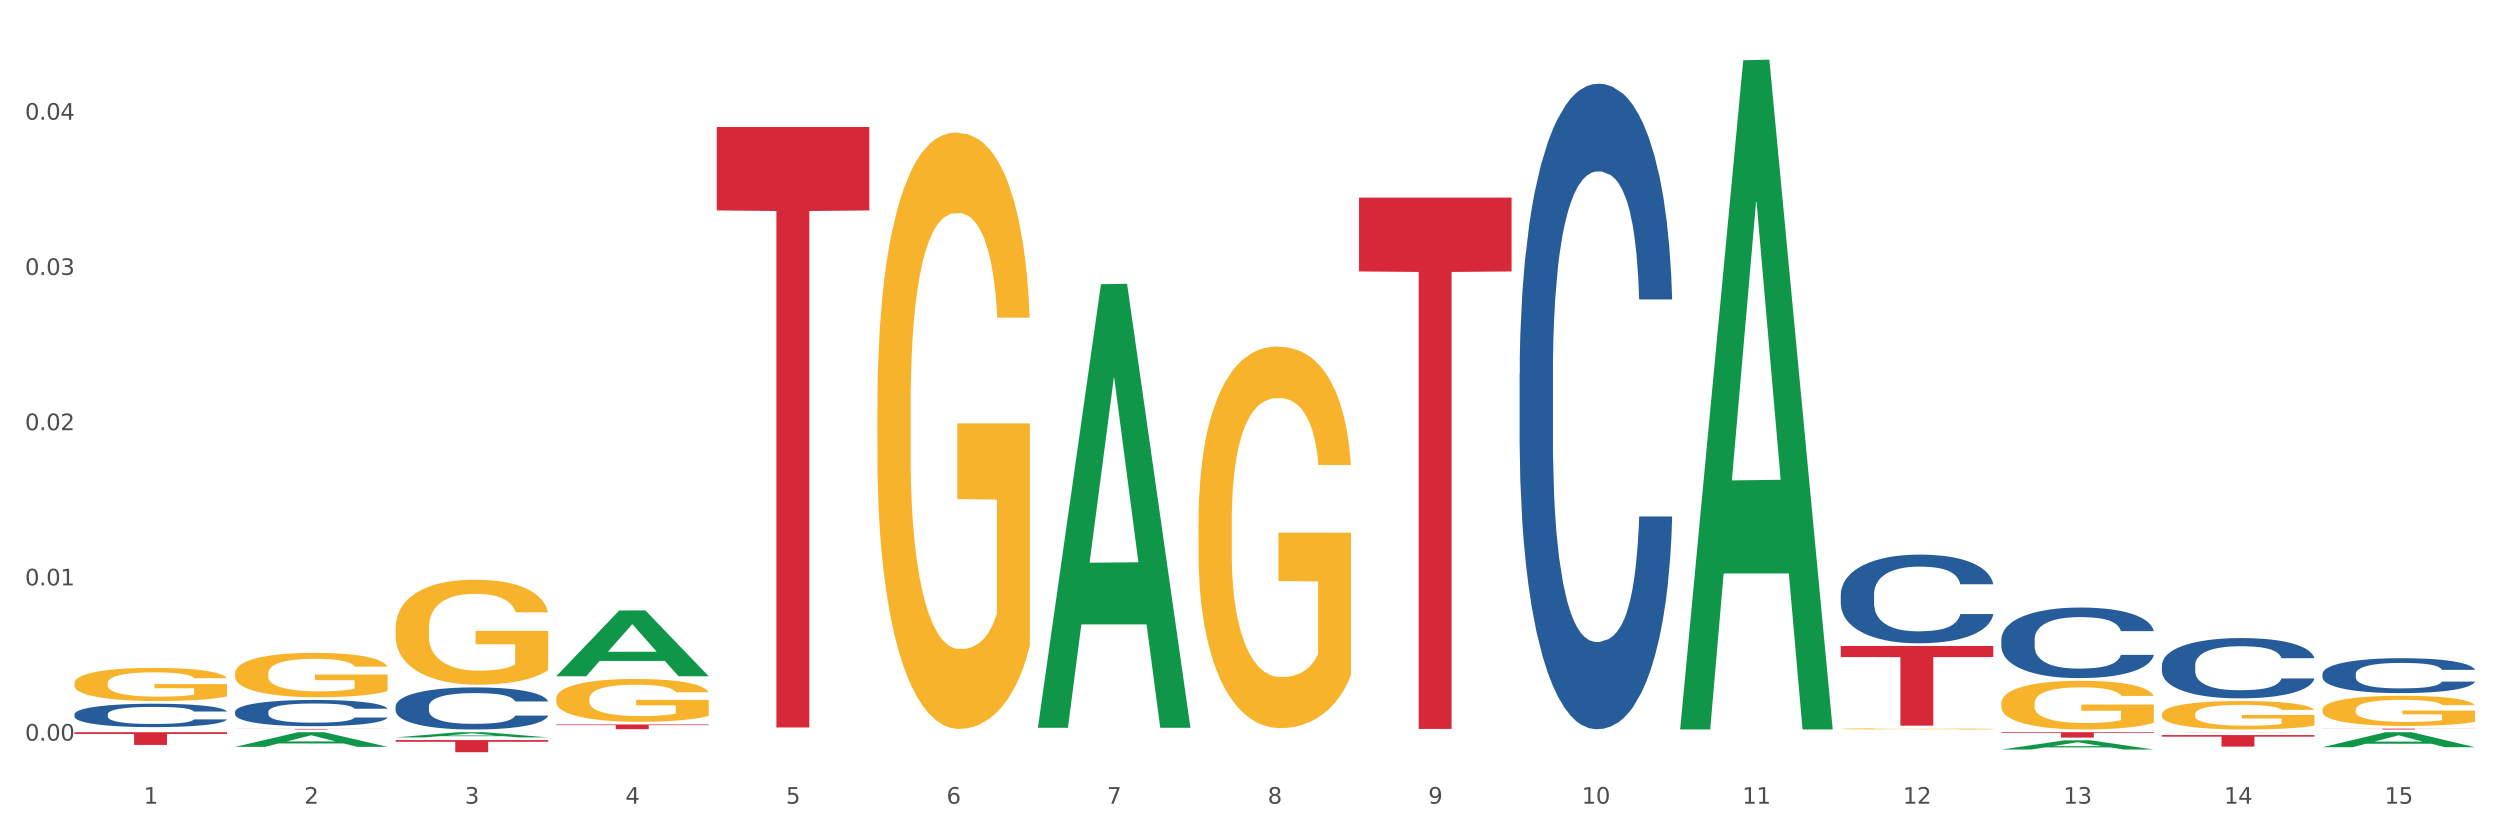 <?xml version="1.0" encoding="utf-8" standalone="no"?>
<!DOCTYPE svg PUBLIC "-//W3C//DTD SVG 1.1//EN"
  "http://www.w3.org/Graphics/SVG/1.1/DTD/svg11.dtd">
<svg xmlns:xlink="http://www.w3.org/1999/xlink" width="1080pt" height="360pt" viewBox="0 0 1080 360" xmlns="http://www.w3.org/2000/svg" version="1.1">
 <rect x="0" y="0" width="1080" height="360" fill="#333333" stroke="none"/>
 <defs>
  <style type="text/css">*{stroke-linejoin: round; stroke-linecap: butt}</style>
 </defs>
 <g id="figure_1">
  <g id="patch_1">
   <path d="M 0 360 
L 1080 360 
L 1080 0 
L 0 0 
z
" style="fill: #ffffff; stroke: #ffffff; stroke-linejoin: miter"/>
  </g>
  <g id="axes_1">
   <g id="matplotlib.axis_1">
    <g id="xtick_1">
     <g id="text_1">
      <!-- 1 -->
      <g style="fill: #4d4d4d" transform="translate(62.07 347.204) scale(0.096 -0.096)">
       <defs>
        <path id="DejaVuSans-31" d="M 794 531 
L 1825 531 
L 1825 4091 
L 703 3866 
L 703 4441 
L 1819 4666 
L 2450 4666 
L 2450 531 
L 3481 531 
L 3481 0 
L 794 0 
L 794 531 
z
" transform="scale(0.016)"/>
       </defs>
       <use xlink:href="#DejaVuSans-31"/>
      </g>
     </g>
    </g>
    <g id="xtick_2">
     <g id="text_2">
      <!-- 2 -->
      <g style="fill: #4d4d4d" transform="translate(131.436 347.204) scale(0.096 -0.096)">
       <defs>
        <path id="DejaVuSans-32" d="M 1228 531 
L 3431 531 
L 3431 0 
L 469 0 
L 469 531 
Q 828 903 1448 1529 
Q 2069 2156 2228 2338 
Q 2531 2678 2651 2914 
Q 2772 3150 2772 3378 
Q 2772 3750 2511 3984 
Q 2250 4219 1831 4219 
Q 1534 4219 1204 4116 
Q 875 4013 500 3803 
L 500 4441 
Q 881 4594 1212 4672 
Q 1544 4750 1819 4750 
Q 2544 4750 2975 4387 
Q 3406 4025 3406 3419 
Q 3406 3131 3298 2873 
Q 3191 2616 2906 2266 
Q 2828 2175 2409 1742 
Q 1991 1309 1228 531 
z
" transform="scale(0.016)"/>
       </defs>
       <use xlink:href="#DejaVuSans-32"/>
      </g>
     </g>
    </g>
    <g id="xtick_3">
     <g id="text_3">
      <!-- 3 -->
      <g style="fill: #4d4d4d" transform="translate(200.802 347.204) scale(0.096 -0.096)">
       <defs>
        <path id="DejaVuSans-33" d="M 2597 2516 
Q 3050 2419 3304 2112 
Q 3559 1806 3559 1356 
Q 3559 666 3084 287 
Q 2609 -91 1734 -91 
Q 1441 -91 1130 -33 
Q 819 25 488 141 
L 488 750 
Q 750 597 1062 519 
Q 1375 441 1716 441 
Q 2309 441 2620 675 
Q 2931 909 2931 1356 
Q 2931 1769 2642 2001 
Q 2353 2234 1838 2234 
L 1294 2234 
L 1294 2753 
L 1863 2753 
Q 2328 2753 2575 2939 
Q 2822 3125 2822 3475 
Q 2822 3834 2567 4026 
Q 2313 4219 1838 4219 
Q 1578 4219 1281 4162 
Q 984 4106 628 3988 
L 628 4550 
Q 988 4650 1302 4700 
Q 1616 4750 1894 4750 
Q 2613 4750 3031 4423 
Q 3450 4097 3450 3541 
Q 3450 3153 3228 2886 
Q 3006 2619 2597 2516 
z
" transform="scale(0.016)"/>
       </defs>
       <use xlink:href="#DejaVuSans-33"/>
      </g>
     </g>
    </g>
    <g id="xtick_4">
     <g id="text_4">
      <!-- 4 -->
      <g style="fill: #4d4d4d" transform="translate(270.169 347.204) scale(0.096 -0.096)">
       <defs>
        <path id="DejaVuSans-34" d="M 2419 4116 
L 825 1625 
L 2419 1625 
L 2419 4116 
z
M 2253 4666 
L 3047 4666 
L 3047 1625 
L 3713 1625 
L 3713 1100 
L 3047 1100 
L 3047 0 
L 2419 0 
L 2419 1100 
L 313 1100 
L 313 1709 
L 2253 4666 
z
" transform="scale(0.016)"/>
       </defs>
       <use xlink:href="#DejaVuSans-34"/>
      </g>
     </g>
    </g>
    <g id="xtick_5">
     <g id="text_5">
      <!-- 5 -->
      <g style="fill: #4d4d4d" transform="translate(339.535 347.204) scale(0.096 -0.096)">
       <defs>
        <path id="DejaVuSans-35" d="M 691 4666 
L 3169 4666 
L 3169 4134 
L 1269 4134 
L 1269 2991 
Q 1406 3038 1543 3061 
Q 1681 3084 1819 3084 
Q 2600 3084 3056 2656 
Q 3513 2228 3513 1497 
Q 3513 744 3044 326 
Q 2575 -91 1722 -91 
Q 1428 -91 1123 -41 
Q 819 9 494 109 
L 494 744 
Q 775 591 1075 516 
Q 1375 441 1709 441 
Q 2250 441 2565 725 
Q 2881 1009 2881 1497 
Q 2881 1984 2565 2268 
Q 2250 2553 1709 2553 
Q 1456 2553 1204 2497 
Q 953 2441 691 2322 
L 691 4666 
z
" transform="scale(0.016)"/>
       </defs>
       <use xlink:href="#DejaVuSans-35"/>
      </g>
     </g>
    </g>
    <g id="xtick_6">
     <g id="text_6">
      <!-- 6 -->
      <g style="fill: #4d4d4d" transform="translate(408.901 347.204) scale(0.096 -0.096)">
       <defs>
        <path id="DejaVuSans-36" d="M 2113 2584 
Q 1688 2584 1439 2293 
Q 1191 2003 1191 1497 
Q 1191 994 1439 701 
Q 1688 409 2113 409 
Q 2538 409 2786 701 
Q 3034 994 3034 1497 
Q 3034 2003 2786 2293 
Q 2538 2584 2113 2584 
z
M 3366 4563 
L 3366 3988 
Q 3128 4100 2886 4159 
Q 2644 4219 2406 4219 
Q 1781 4219 1451 3797 
Q 1122 3375 1075 2522 
Q 1259 2794 1537 2939 
Q 1816 3084 2150 3084 
Q 2853 3084 3261 2657 
Q 3669 2231 3669 1497 
Q 3669 778 3244 343 
Q 2819 -91 2113 -91 
Q 1303 -91 875 529 
Q 447 1150 447 2328 
Q 447 3434 972 4092 
Q 1497 4750 2381 4750 
Q 2619 4750 2861 4703 
Q 3103 4656 3366 4563 
z
" transform="scale(0.016)"/>
       </defs>
       <use xlink:href="#DejaVuSans-36"/>
      </g>
     </g>
    </g>
    <g id="xtick_7">
     <g id="text_7">
      <!-- 7 -->
      <g style="fill: #4d4d4d" transform="translate(478.267 347.204) scale(0.096 -0.096)">
       <defs>
        <path id="DejaVuSans-37" d="M 525 4666 
L 3525 4666 
L 3525 4397 
L 1831 0 
L 1172 0 
L 2766 4134 
L 525 4134 
L 525 4666 
z
" transform="scale(0.016)"/>
       </defs>
       <use xlink:href="#DejaVuSans-37"/>
      </g>
     </g>
    </g>
    <g id="xtick_8">
     <g id="text_8">
      <!-- 8 -->
      <g style="fill: #4d4d4d" transform="translate(547.634 347.204) scale(0.096 -0.096)">
       <defs>
        <path id="DejaVuSans-38" d="M 2034 2216 
Q 1584 2216 1326 1975 
Q 1069 1734 1069 1313 
Q 1069 891 1326 650 
Q 1584 409 2034 409 
Q 2484 409 2743 651 
Q 3003 894 3003 1313 
Q 3003 1734 2745 1975 
Q 2488 2216 2034 2216 
z
M 1403 2484 
Q 997 2584 770 2862 
Q 544 3141 544 3541 
Q 544 4100 942 4425 
Q 1341 4750 2034 4750 
Q 2731 4750 3128 4425 
Q 3525 4100 3525 3541 
Q 3525 3141 3298 2862 
Q 3072 2584 2669 2484 
Q 3125 2378 3379 2068 
Q 3634 1759 3634 1313 
Q 3634 634 3220 271 
Q 2806 -91 2034 -91 
Q 1263 -91 848 271 
Q 434 634 434 1313 
Q 434 1759 690 2068 
Q 947 2378 1403 2484 
z
M 1172 3481 
Q 1172 3119 1398 2916 
Q 1625 2713 2034 2713 
Q 2441 2713 2670 2916 
Q 2900 3119 2900 3481 
Q 2900 3844 2670 4047 
Q 2441 4250 2034 4250 
Q 1625 4250 1398 4047 
Q 1172 3844 1172 3481 
z
" transform="scale(0.016)"/>
       </defs>
       <use xlink:href="#DejaVuSans-38"/>
      </g>
     </g>
    </g>
    <g id="xtick_9">
     <g id="text_9">
      <!-- 9 -->
      <g style="fill: #4d4d4d" transform="translate(617 347.204) scale(0.096 -0.096)">
       <defs>
        <path id="DejaVuSans-39" d="M 703 97 
L 703 672 
Q 941 559 1184 500 
Q 1428 441 1663 441 
Q 2288 441 2617 861 
Q 2947 1281 2994 2138 
Q 2813 1869 2534 1725 
Q 2256 1581 1919 1581 
Q 1219 1581 811 2004 
Q 403 2428 403 3163 
Q 403 3881 828 4315 
Q 1253 4750 1959 4750 
Q 2769 4750 3195 4129 
Q 3622 3509 3622 2328 
Q 3622 1225 3098 567 
Q 2575 -91 1691 -91 
Q 1453 -91 1209 -44 
Q 966 3 703 97 
z
M 1959 2075 
Q 2384 2075 2632 2365 
Q 2881 2656 2881 3163 
Q 2881 3666 2632 3958 
Q 2384 4250 1959 4250 
Q 1534 4250 1286 3958 
Q 1038 3666 1038 3163 
Q 1038 2656 1286 2365 
Q 1534 2075 1959 2075 
z
" transform="scale(0.016)"/>
       </defs>
       <use xlink:href="#DejaVuSans-39"/>
      </g>
     </g>
    </g>
    <g id="xtick_10">
     <g id="text_10">
      <!-- 10 -->
      <g style="fill: #4d4d4d" transform="translate(683.312 347.204) scale(0.096 -0.096)">
       <defs>
        <path id="DejaVuSans-30" d="M 2034 4250 
Q 1547 4250 1301 3770 
Q 1056 3291 1056 2328 
Q 1056 1369 1301 889 
Q 1547 409 2034 409 
Q 2525 409 2770 889 
Q 3016 1369 3016 2328 
Q 3016 3291 2770 3770 
Q 2525 4250 2034 4250 
z
M 2034 4750 
Q 2819 4750 3233 4129 
Q 3647 3509 3647 2328 
Q 3647 1150 3233 529 
Q 2819 -91 2034 -91 
Q 1250 -91 836 529 
Q 422 1150 422 2328 
Q 422 3509 836 4129 
Q 1250 4750 2034 4750 
z
" transform="scale(0.016)"/>
       </defs>
       <use xlink:href="#DejaVuSans-31"/>
       <use xlink:href="#DejaVuSans-30" transform="translate(63.623 0)"/>
      </g>
     </g>
    </g>
    <g id="xtick_11">
     <g id="text_11">
      <!-- 11 -->
      <g style="fill: #4d4d4d" transform="translate(752.678 347.204) scale(0.096 -0.096)">
       <use xlink:href="#DejaVuSans-31"/>
       <use xlink:href="#DejaVuSans-31" transform="translate(63.623 0)"/>
      </g>
     </g>
    </g>
    <g id="xtick_12">
     <g id="text_12">
      <!-- 12 -->
      <g style="fill: #4d4d4d" transform="translate(822.044 347.204) scale(0.096 -0.096)">
       <use xlink:href="#DejaVuSans-31"/>
       <use xlink:href="#DejaVuSans-32" transform="translate(63.623 0)"/>
      </g>
     </g>
    </g>
    <g id="xtick_13">
     <g id="text_13">
      <!-- 13 -->
      <g style="fill: #4d4d4d" transform="translate(891.411 347.204) scale(0.096 -0.096)">
       <use xlink:href="#DejaVuSans-31"/>
       <use xlink:href="#DejaVuSans-33" transform="translate(63.623 0)"/>
      </g>
     </g>
    </g>
    <g id="xtick_14">
     <g id="text_14">
      <!-- 14 -->
      <g style="fill: #4d4d4d" transform="translate(960.777 347.204) scale(0.096 -0.096)">
       <use xlink:href="#DejaVuSans-31"/>
       <use xlink:href="#DejaVuSans-34" transform="translate(63.623 0)"/>
      </g>
     </g>
    </g>
    <g id="xtick_15">
     <g id="text_15">
      <!-- 15 -->
      <g style="fill: #4d4d4d" transform="translate(1030.143 347.204) scale(0.096 -0.096)">
       <use xlink:href="#DejaVuSans-31"/>
       <use xlink:href="#DejaVuSans-35" transform="translate(63.623 0)"/>
      </g>
     </g>
    </g>
    <g id="xtick_16"/>
    <g id="xtick_17"/>
    <g id="xtick_18"/>
    <g id="xtick_19"/>
    <g id="xtick_20"/>
    <g id="xtick_21"/>
    <g id="xtick_22"/>
    <g id="xtick_23"/>
    <g id="xtick_24"/>
    <g id="xtick_25"/>
    <g id="xtick_26"/>
    <g id="xtick_27"/>
    <g id="xtick_28"/>
    <g id="xtick_29"/>
   </g>
   <g id="matplotlib.axis_2">
    <g id="ytick_1">
     <g id="text_16">
      <!-- 0.00 -->
      <g style="fill: #4d4d4d" transform="translate(10.8 319.954) scale(0.096 -0.096)">
       <defs>
        <path id="DejaVuSans-2e" d="M 684 794 
L 1344 794 
L 1344 0 
L 684 0 
L 684 794 
z
" transform="scale(0.016)"/>
       </defs>
       <use xlink:href="#DejaVuSans-30"/>
       <use xlink:href="#DejaVuSans-2e" transform="translate(63.623 0)"/>
       <use xlink:href="#DejaVuSans-30" transform="translate(95.41 0)"/>
       <use xlink:href="#DejaVuSans-30" transform="translate(159.033 0)"/>
      </g>
     </g>
    </g>
    <g id="ytick_2">
     <g id="text_17">
      <!-- 0.01 -->
      <g style="fill: #4d4d4d" transform="translate(10.8 252.894) scale(0.096 -0.096)">
       <use xlink:href="#DejaVuSans-30"/>
       <use xlink:href="#DejaVuSans-2e" transform="translate(63.623 0)"/>
       <use xlink:href="#DejaVuSans-30" transform="translate(95.41 0)"/>
       <use xlink:href="#DejaVuSans-31" transform="translate(159.033 0)"/>
      </g>
     </g>
    </g>
    <g id="ytick_3">
     <g id="text_18">
      <!-- 0.02 -->
      <g style="fill: #4d4d4d" transform="translate(10.8 185.833) scale(0.096 -0.096)">
       <use xlink:href="#DejaVuSans-30"/>
       <use xlink:href="#DejaVuSans-2e" transform="translate(63.623 0)"/>
       <use xlink:href="#DejaVuSans-30" transform="translate(95.41 0)"/>
       <use xlink:href="#DejaVuSans-32" transform="translate(159.033 0)"/>
      </g>
     </g>
    </g>
    <g id="ytick_4">
     <g id="text_19">
      <!-- 0.03 -->
      <g style="fill: #4d4d4d" transform="translate(10.8 118.773) scale(0.096 -0.096)">
       <use xlink:href="#DejaVuSans-30"/>
       <use xlink:href="#DejaVuSans-2e" transform="translate(63.623 0)"/>
       <use xlink:href="#DejaVuSans-30" transform="translate(95.41 0)"/>
       <use xlink:href="#DejaVuSans-33" transform="translate(159.033 0)"/>
      </g>
     </g>
    </g>
    <g id="ytick_5">
     <g id="text_20">
      <!-- 0.04 -->
      <g style="fill: #4d4d4d" transform="translate(10.8 51.712) scale(0.096 -0.096)">
       <use xlink:href="#DejaVuSans-30"/>
       <use xlink:href="#DejaVuSans-2e" transform="translate(63.623 0)"/>
       <use xlink:href="#DejaVuSans-30" transform="translate(95.41 0)"/>
       <use xlink:href="#DejaVuSans-34" transform="translate(159.033 0)"/>
      </g>
     </g>
    </g>
    <g id="ytick_6"/>
    <g id="ytick_7"/>
    <g id="ytick_8"/>
    <g id="ytick_9"/>
   </g>
   <g id="PolyCollection_1">
    <path d="M 864.57 323.799 
L 864.638 323.796 
L 891.812 319.813 
L 903.089 319.809 
L 930.468 323.807 
L 917.424 323.807 
L 911.513 322.876 
L 883.456 322.876 
L 883.252 322.891 
L 877.545 323.807 
L 864.57 323.807 
L 864.57 323.799 
L 886.989 322.32 
L 907.981 322.317 
L 897.587 320.661 
L 897.451 320.654 
L 897.315 320.665 
L 886.921 322.317 
L 886.989 322.32 
L 864.57 323.799 
z
" clip-path="url(#p60e2c2491a)" style="fill: #109648"/>
    <path d="M 725.837 314.581 
L 725.905 314.309 
L 753.08 26.031 
L 764.357 25.759 
L 791.735 315.124 
L 778.691 315.124 
L 772.781 247.742 
L 744.723 247.742 
L 744.52 248.829 
L 738.813 315.124 
L 725.837 315.124 
L 725.837 314.581 
L 748.256 207.53 
L 769.248 207.258 
L 758.854 87.436 
L 758.718 86.893 
L 758.582 87.708 
L 748.188 207.258 
L 748.256 207.53 
L 725.837 314.581 
z
" clip-path="url(#p60e2c2491a)" style="fill: #109648"/>
    <path d="M 1003.302 322.789 
L 1003.37 322.783 
L 1030.544 316.313 
L 1041.822 316.307 
L 1069.2 322.801 
L 1056.156 322.801 
L 1050.246 321.289 
L 1022.188 321.289 
L 1021.984 321.313 
L 1016.278 322.801 
L 1003.302 322.801 
L 1003.302 322.789 
L 1025.721 320.386 
L 1046.713 320.38 
L 1036.319 317.691 
L 1036.183 317.679 
L 1036.047 317.697 
L 1025.653 320.38 
L 1025.721 320.386 
L 1003.302 322.789 
z
" clip-path="url(#p60e2c2491a)" style="fill: #109648"/>
    <path d="M 933.936 316.39 
L 934.004 316.39 
L 961.178 316.307 
L 972.456 316.307 
L 999.834 316.391 
L 986.79 316.391 
L 980.88 316.371 
L 952.822 316.371 
L 952.618 316.371 
L 946.912 316.391 
L 933.936 316.391 
L 933.936 316.39 
L 956.355 316.359 
L 977.347 316.359 
L 966.953 316.325 
L 966.817 316.324 
L 966.681 316.325 
L 956.287 316.359 
L 956.355 316.359 
L 933.936 316.39 
z
" clip-path="url(#p60e2c2491a)" style="fill: #109648"/>
    <path d="M 448.372 314.053 
L 448.44 313.873 
L 475.615 122.77 
L 486.892 122.59 
L 514.27 314.413 
L 501.227 314.413 
L 495.316 269.745 
L 467.259 269.745 
L 467.055 270.465 
L 461.348 314.413 
L 448.372 314.413 
L 448.372 314.053 
L 470.791 243.088 
L 491.783 242.907 
L 481.389 163.476 
L 481.253 163.116 
L 481.117 163.657 
L 470.723 242.907 
L 470.791 243.088 
L 448.372 314.053 
z
" clip-path="url(#p60e2c2491a)" style="fill: #109648"/>
    <path d="M 240.274 292.104 
L 240.342 292.077 
L 267.516 263.714 
L 278.793 263.688 
L 306.172 292.157 
L 293.128 292.157 
L 287.217 285.528 
L 259.16 285.528 
L 258.956 285.634 
L 253.249 292.157 
L 240.274 292.157 
L 240.274 292.104 
L 262.693 281.571 
L 283.685 281.544 
L 273.291 269.756 
L 273.155 269.702 
L 273.019 269.782 
L 262.625 281.544 
L 262.693 281.571 
L 240.274 292.104 
z
" clip-path="url(#p60e2c2491a)" style="fill: #109648"/>
    <path d="M 101.541 322.634 
L 101.609 322.628 
L 128.784 316.313 
L 140.061 316.307 
L 167.439 322.646 
L 154.395 322.646 
L 148.485 321.17 
L 120.427 321.17 
L 120.224 321.194 
L 114.517 322.646 
L 101.541 322.646 
L 101.541 322.634 
L 123.96 320.289 
L 144.952 320.283 
L 134.558 317.658 
L 134.422 317.646 
L 134.286 317.664 
L 123.892 320.283 
L 123.96 320.289 
L 101.541 322.634 
z
" clip-path="url(#p60e2c2491a)" style="fill: #109648"/>
    <path d="M 170.907 318.548 
L 170.975 318.546 
L 198.15 316.309 
L 209.427 316.307 
L 236.805 318.553 
L 223.762 318.553 
L 217.851 318.03 
L 189.794 318.03 
L 189.59 318.038 
L 183.883 318.553 
L 170.907 318.553 
L 170.907 318.548 
L 193.326 317.718 
L 214.319 317.715 
L 203.924 316.785 
L 203.788 316.781 
L 203.653 316.788 
L 193.258 317.715 
L 193.326 317.718 
L 170.907 318.548 
z
" clip-path="url(#p60e2c2491a)" style="fill: #109648"/>
    <path d="M 933.936 287.348 
L 934.014 287.324 
L 934.014 286.658 
L 934.247 285.754 
L 935.104 284.089 
L 936.195 282.828 
L 938.064 281.354 
L 939.077 280.735 
L 940.401 280.045 
L 943.127 278.928 
L 946.243 277.976 
L 948.424 277.453 
L 950.06 277.12 
L 953.721 276.525 
L 955.824 276.263 
L 958.005 276.049 
L 959.874 275.907 
L 962.99 275.74 
L 965.483 275.669 
L 968.365 275.645 
L 970.779 275.669 
L 973.973 275.764 
L 978.647 276.049 
L 980.438 276.216 
L 982.853 276.501 
L 985.346 276.882 
L 987.371 277.262 
L 989.708 277.81 
L 992.122 278.523 
L 994.459 279.427 
L 996.095 280.26 
L 997.419 281.14 
L 998.587 282.21 
L 999.444 283.376 
L 999.834 284.351 
L 985.579 284.351 
L 985.19 283.471 
L 984.411 282.519 
L 983.632 281.877 
L 982.775 281.354 
L 981.451 280.759 
L 980.283 280.378 
L 978.335 279.927 
L 976.544 279.641 
L 975.064 279.475 
L 973.272 279.332 
L 969.455 279.189 
L 966.729 279.189 
L 965.015 279.237 
L 962.912 279.356 
L 961.121 279.522 
L 959.018 279.808 
L 957.382 280.117 
L 955.746 280.521 
L 954.811 280.807 
L 953.409 281.33 
L 952.475 281.758 
L 951.228 282.495 
L 950.527 283.019 
L 949.281 284.375 
L 948.736 285.374 
L 948.502 286.063 
L 948.346 286.825 
L 948.346 290.535 
L 948.814 292.2 
L 949.203 292.914 
L 949.826 293.723 
L 950.995 294.769 
L 952.708 295.792 
L 954.5 296.529 
L 955.98 296.981 
L 957.382 297.314 
L 958.784 297.576 
L 960.498 297.814 
L 961.9 297.956 
L 964.003 298.099 
L 966.495 298.171 
L 968.443 298.171 
L 972.415 298.052 
L 974.207 297.933 
L 975.92 297.766 
L 977.79 297.505 
L 979.27 297.219 
L 980.127 297.005 
L 981.529 296.553 
L 982.619 296.077 
L 983.554 295.53 
L 984.177 295.055 
L 984.878 294.341 
L 985.423 293.532 
L 985.579 293.104 
L 999.834 293.104 
L 999.522 293.96 
L 998.977 294.793 
L 997.886 295.911 
L 997.03 296.553 
L 995.705 297.338 
L 994.303 298.004 
L 992.356 298.741 
L 990.564 299.288 
L 988.695 299.764 
L 986.67 300.192 
L 983.009 300.787 
L 981.685 300.954 
L 978.88 301.239 
L 976.699 301.405 
L 973.506 301.572 
L 970.234 301.667 
L 966.807 301.691 
L 963.769 301.643 
L 960.42 301.501 
L 958.317 301.358 
L 955.98 301.144 
L 953.253 300.811 
L 950.683 300.406 
L 948.268 299.931 
L 946.009 299.384 
L 943.906 298.765 
L 941.18 297.742 
L 939.155 296.743 
L 937.675 295.816 
L 936.662 295.031 
L 935.65 294.032 
L 935.104 293.342 
L 934.247 291.677 
L 933.936 290.131 
L 933.936 287.348 
z
" clip-path="url(#p60e2c2491a)" style="fill: #255c99"/>
    <path d="M 1003.302 291.116 
L 1003.38 291.102 
L 1003.38 290.716 
L 1003.614 290.193 
L 1004.47 289.228 
L 1005.561 288.498 
L 1007.43 287.644 
L 1008.443 287.286 
L 1009.767 286.887 
L 1012.494 286.239 
L 1015.609 285.688 
L 1017.79 285.385 
L 1019.426 285.192 
L 1023.087 284.848 
L 1025.19 284.696 
L 1027.371 284.572 
L 1029.241 284.49 
L 1032.356 284.393 
L 1034.849 284.352 
L 1037.731 284.338 
L 1040.146 284.352 
L 1043.339 284.407 
L 1048.013 284.572 
L 1049.805 284.669 
L 1052.219 284.834 
L 1054.712 285.054 
L 1056.737 285.275 
L 1059.074 285.592 
L 1061.489 286.005 
L 1063.825 286.528 
L 1065.461 287.011 
L 1066.785 287.52 
L 1067.954 288.14 
L 1068.811 288.815 
L 1069.2 289.38 
L 1054.945 289.38 
L 1054.556 288.87 
L 1053.777 288.319 
L 1052.998 287.947 
L 1052.141 287.644 
L 1050.817 287.3 
L 1049.649 287.079 
L 1047.701 286.818 
L 1045.91 286.652 
L 1044.43 286.556 
L 1042.638 286.473 
L 1038.822 286.391 
L 1036.095 286.391 
L 1034.382 286.418 
L 1032.278 286.487 
L 1030.487 286.584 
L 1028.384 286.749 
L 1026.748 286.928 
L 1025.112 287.162 
L 1024.178 287.327 
L 1022.775 287.63 
L 1021.841 287.878 
L 1020.594 288.305 
L 1019.893 288.608 
L 1018.647 289.394 
L 1018.102 289.972 
L 1017.868 290.372 
L 1017.712 290.812 
L 1017.712 292.961 
L 1018.18 293.926 
L 1018.569 294.339 
L 1019.192 294.807 
L 1020.361 295.413 
L 1022.074 296.006 
L 1023.866 296.433 
L 1025.346 296.694 
L 1026.748 296.887 
L 1028.15 297.039 
L 1029.864 297.177 
L 1031.266 297.259 
L 1033.369 297.342 
L 1035.862 297.383 
L 1037.809 297.383 
L 1041.781 297.314 
L 1043.573 297.245 
L 1045.287 297.149 
L 1047.156 296.998 
L 1048.636 296.832 
L 1049.493 296.708 
L 1050.895 296.447 
L 1051.986 296.171 
L 1052.92 295.854 
L 1053.543 295.579 
L 1054.244 295.165 
L 1054.79 294.697 
L 1054.945 294.449 
L 1069.2 294.449 
L 1068.888 294.945 
L 1068.343 295.427 
L 1067.253 296.075 
L 1066.396 296.447 
L 1065.072 296.901 
L 1063.67 297.287 
L 1061.722 297.714 
L 1059.931 298.031 
L 1058.061 298.306 
L 1056.036 298.554 
L 1052.375 298.899 
L 1051.051 298.995 
L 1048.247 299.16 
L 1046.066 299.257 
L 1042.872 299.353 
L 1039.6 299.408 
L 1036.173 299.422 
L 1033.135 299.394 
L 1029.786 299.312 
L 1027.683 299.229 
L 1025.346 299.105 
L 1022.62 298.912 
L 1020.049 298.678 
L 1017.634 298.403 
L 1015.376 298.086 
L 1013.272 297.728 
L 1010.546 297.135 
L 1008.521 296.557 
L 1007.041 296.02 
L 1006.028 295.565 
L 1005.016 294.986 
L 1004.47 294.587 
L 1003.614 293.623 
L 1003.302 292.727 
L 1003.302 291.116 
z
" clip-path="url(#p60e2c2491a)" style="fill: #255c99"/>
    <path d="M 309.64 54.859 
L 375.538 54.859 
L 375.538 90.908 
L 349.616 91.151 
L 349.616 314.262 
L 335.406 314.262 
L 335.406 91.151 
L 309.64 90.908 
L 309.64 55.103 
L 309.64 54.859 
z
" clip-path="url(#p60e2c2491a)" style="fill: #d62839"/>
    <path d="M 587.105 85.372 
L 653.003 85.372 
L 653.003 117.267 
L 627.081 117.483 
L 627.081 314.886 
L 612.871 314.886 
L 612.871 117.483 
L 587.105 117.267 
L 587.105 85.588 
L 587.105 85.372 
z
" clip-path="url(#p60e2c2491a)" style="fill: #d62839"/>
    <path d="M 240.274 312.981 
L 306.172 312.981 
L 306.172 313.263 
L 280.25 313.265 
L 280.25 315.008 
L 266.039 315.008 
L 266.039 313.265 
L 240.274 313.263 
L 240.274 312.983 
L 240.274 312.981 
z
" clip-path="url(#p60e2c2491a)" style="fill: #d62839"/>
    <path d="M 170.907 319.715 
L 236.805 319.715 
L 236.805 320.442 
L 210.883 320.447 
L 210.883 324.95 
L 196.673 324.95 
L 196.673 320.447 
L 170.907 320.442 
L 170.907 319.72 
L 170.907 319.715 
z
" clip-path="url(#p60e2c2491a)" style="fill: #d62839"/>
    <path d="M 864.57 316.307 
L 930.468 316.307 
L 930.468 316.632 
L 904.546 316.634 
L 904.546 318.647 
L 890.335 318.647 
L 890.335 316.634 
L 864.57 316.632 
L 864.57 316.309 
L 864.57 316.307 
z
" clip-path="url(#p60e2c2491a)" style="fill: #d62839"/>
    <path d="M 795.203 279.064 
L 861.101 279.064 
L 861.101 283.848 
L 835.179 283.881 
L 835.179 313.496 
L 820.969 313.496 
L 820.969 283.881 
L 795.203 283.848 
L 795.203 279.096 
L 795.203 279.064 
z
" clip-path="url(#p60e2c2491a)" style="fill: #d62839"/>
    <path d="M 933.936 317.553 
L 999.834 317.553 
L 999.834 318.244 
L 973.912 318.249 
L 973.912 322.526 
L 959.702 322.526 
L 959.702 318.249 
L 933.936 318.244 
L 933.936 317.557 
L 933.936 317.553 
z
" clip-path="url(#p60e2c2491a)" style="fill: #d62839"/>
    <path d="M 1003.302 314.775 
L 1069.2 314.775 
L 1069.2 314.826 
L 1043.278 314.826 
L 1043.278 315.145 
L 1029.068 315.145 
L 1029.068 314.826 
L 1003.302 314.826 
L 1003.302 314.775 
L 1003.302 314.775 
z
" clip-path="url(#p60e2c2491a)" style="fill: #d62839"/>
    <path d="M 864.57 276.155 
L 864.648 276.127 
L 864.648 275.347 
L 864.881 274.289 
L 865.738 272.34 
L 866.829 270.864 
L 868.698 269.138 
L 869.711 268.414 
L 871.035 267.606 
L 873.761 266.297 
L 876.877 265.183 
L 879.058 264.571 
L 880.694 264.181 
L 884.355 263.485 
L 886.458 263.179 
L 888.639 262.928 
L 890.508 262.761 
L 893.624 262.566 
L 896.117 262.482 
L 898.999 262.455 
L 901.413 262.482 
L 904.607 262.594 
L 909.281 262.928 
L 911.072 263.123 
L 913.487 263.457 
L 915.979 263.903 
L 918.005 264.348 
L 920.341 264.989 
L 922.756 265.824 
L 925.093 266.882 
L 926.729 267.857 
L 928.053 268.887 
L 929.221 270.14 
L 930.078 271.505 
L 930.468 272.646 
L 916.213 272.646 
L 915.824 271.616 
L 915.045 270.502 
L 914.266 269.75 
L 913.409 269.138 
L 912.085 268.441 
L 910.916 267.996 
L 908.969 267.467 
L 907.177 267.133 
L 905.697 266.938 
L 903.906 266.771 
L 900.089 266.604 
L 897.363 266.604 
L 895.649 266.659 
L 893.546 266.799 
L 891.754 266.993 
L 889.651 267.328 
L 888.016 267.69 
L 886.38 268.163 
L 885.445 268.497 
L 884.043 269.11 
L 883.108 269.611 
L 881.862 270.474 
L 881.161 271.087 
L 879.915 272.674 
L 879.369 273.844 
L 879.136 274.651 
L 878.98 275.542 
L 878.98 279.886 
L 879.447 281.835 
L 879.837 282.671 
L 880.46 283.618 
L 881.628 284.843 
L 883.342 286.04 
L 885.134 286.903 
L 886.614 287.432 
L 888.016 287.822 
L 889.418 288.129 
L 891.131 288.407 
L 892.533 288.574 
L 894.637 288.741 
L 897.129 288.825 
L 899.076 288.825 
L 903.049 288.686 
L 904.841 288.546 
L 906.554 288.351 
L 908.424 288.045 
L 909.904 287.711 
L 910.76 287.46 
L 912.163 286.931 
L 913.253 286.374 
L 914.188 285.734 
L 914.811 285.177 
L 915.512 284.342 
L 916.057 283.395 
L 916.213 282.894 
L 930.468 282.894 
L 930.156 283.896 
L 929.611 284.871 
L 928.52 286.179 
L 927.663 286.931 
L 926.339 287.85 
L 924.937 288.63 
L 922.99 289.493 
L 921.198 290.134 
L 919.329 290.69 
L 917.304 291.192 
L 913.643 291.888 
L 912.318 292.083 
L 909.514 292.417 
L 907.333 292.612 
L 904.14 292.807 
L 900.868 292.918 
L 897.441 292.946 
L 894.403 292.89 
L 891.053 292.723 
L 888.95 292.556 
L 886.614 292.306 
L 883.887 291.916 
L 881.317 291.442 
L 878.902 290.885 
L 876.643 290.245 
L 874.54 289.521 
L 871.814 288.324 
L 869.789 287.154 
L 868.309 286.068 
L 867.296 285.149 
L 866.283 283.98 
L 865.738 283.172 
L 864.881 281.223 
L 864.57 279.413 
L 864.57 276.155 
z
" clip-path="url(#p60e2c2491a)" style="fill: #255c99"/>
    <path d="M 795.203 256.803 
L 795.281 256.768 
L 795.281 255.788 
L 795.515 254.459 
L 796.372 252.009 
L 797.462 250.155 
L 799.332 247.986 
L 800.344 247.076 
L 801.669 246.061 
L 804.395 244.417 
L 807.511 243.017 
L 809.692 242.248 
L 811.327 241.758 
L 814.988 240.883 
L 817.092 240.498 
L 819.273 240.183 
L 821.142 239.973 
L 824.258 239.728 
L 826.75 239.623 
L 829.632 239.588 
L 832.047 239.623 
L 835.241 239.763 
L 839.914 240.183 
L 841.706 240.428 
L 844.121 240.848 
L 846.613 241.408 
L 848.638 241.968 
L 850.975 242.772 
L 853.39 243.822 
L 855.727 245.152 
L 857.362 246.376 
L 858.687 247.671 
L 859.855 249.245 
L 860.712 250.96 
L 861.101 252.394 
L 846.847 252.394 
L 846.457 251.1 
L 845.678 249.7 
L 844.899 248.756 
L 844.043 247.986 
L 842.718 247.111 
L 841.55 246.551 
L 839.603 245.886 
L 837.811 245.467 
L 836.331 245.222 
L 834.54 245.012 
L 830.723 244.802 
L 827.997 244.802 
L 826.283 244.872 
L 824.18 245.047 
L 822.388 245.292 
L 820.285 245.711 
L 818.649 246.166 
L 817.014 246.761 
L 816.079 247.181 
L 814.677 247.951 
L 813.742 248.581 
L 812.496 249.665 
L 811.795 250.435 
L 810.548 252.429 
L 810.003 253.899 
L 809.77 254.914 
L 809.614 256.033 
L 809.614 261.492 
L 810.081 263.941 
L 810.471 264.99 
L 811.094 266.18 
L 812.262 267.72 
L 813.976 269.224 
L 815.767 270.309 
L 817.247 270.974 
L 818.649 271.463 
L 820.051 271.848 
L 821.765 272.198 
L 823.167 272.408 
L 825.27 272.618 
L 827.763 272.723 
L 829.71 272.723 
L 833.683 272.548 
L 835.474 272.373 
L 837.188 272.128 
L 839.057 271.743 
L 840.537 271.323 
L 841.394 271.009 
L 842.796 270.344 
L 843.887 269.644 
L 844.822 268.839 
L 845.445 268.139 
L 846.146 267.09 
L 846.691 265.9 
L 846.847 265.27 
L 861.101 265.27 
L 860.79 266.53 
L 860.245 267.755 
L 859.154 269.399 
L 858.297 270.344 
L 856.973 271.498 
L 855.571 272.478 
L 853.624 273.563 
L 851.832 274.367 
L 849.963 275.067 
L 847.937 275.697 
L 844.276 276.572 
L 842.952 276.817 
L 840.148 277.237 
L 837.967 277.481 
L 834.773 277.726 
L 831.502 277.866 
L 828.074 277.901 
L 825.037 277.831 
L 821.687 277.621 
L 819.584 277.411 
L 817.247 277.097 
L 814.521 276.607 
L 811.951 276.012 
L 809.536 275.312 
L 807.277 274.507 
L 805.174 273.598 
L 802.448 272.093 
L 800.422 270.624 
L 798.942 269.259 
L 797.93 268.104 
L 796.917 266.635 
L 796.372 265.62 
L 795.515 263.171 
L 795.203 260.897 
L 795.203 256.803 
z
" clip-path="url(#p60e2c2491a)" style="fill: #255c99"/>
    <path d="M 656.471 161.464 
L 656.549 161.209 
L 656.549 154.078 
L 656.783 144.4 
L 657.639 126.571 
L 658.73 113.072 
L 660.599 97.281 
L 661.612 90.659 
L 662.936 83.272 
L 665.662 71.302 
L 668.778 61.114 
L 670.959 55.511 
L 672.595 51.945 
L 676.256 45.577 
L 678.359 42.776 
L 680.54 40.484 
L 682.41 38.955 
L 685.525 37.172 
L 688.018 36.408 
L 690.9 36.154 
L 693.315 36.408 
L 696.508 37.427 
L 701.182 40.484 
L 702.973 42.266 
L 705.388 45.323 
L 707.881 49.398 
L 709.906 53.473 
L 712.243 59.331 
L 714.657 66.972 
L 716.994 76.65 
L 718.63 85.565 
L 719.954 94.988 
L 721.123 106.45 
L 721.979 118.93 
L 722.369 129.372 
L 708.114 129.372 
L 707.725 119.949 
L 706.946 109.761 
L 706.167 102.884 
L 705.31 97.281 
L 703.986 90.913 
L 702.818 86.838 
L 700.87 81.999 
L 699.079 78.943 
L 697.599 77.16 
L 695.807 75.632 
L 691.99 74.103 
L 689.264 74.103 
L 687.55 74.613 
L 685.447 75.886 
L 683.656 77.669 
L 681.553 80.726 
L 679.917 84.037 
L 678.281 88.366 
L 677.346 91.423 
L 675.944 97.026 
L 675.01 101.611 
L 673.763 109.506 
L 673.062 115.109 
L 671.816 129.627 
L 671.271 140.324 
L 671.037 147.711 
L 670.881 155.861 
L 670.881 195.593 
L 671.349 213.422 
L 671.738 221.063 
L 672.361 229.723 
L 673.53 240.929 
L 675.243 251.881 
L 677.035 259.777 
L 678.515 264.616 
L 679.917 268.182 
L 681.319 270.983 
L 683.033 273.53 
L 684.435 275.059 
L 686.538 276.587 
L 689.03 277.351 
L 690.978 277.351 
L 694.95 276.077 
L 696.742 274.804 
L 698.456 273.021 
L 700.325 270.219 
L 701.805 267.163 
L 702.662 264.871 
L 704.064 260.031 
L 705.154 254.938 
L 706.089 249.08 
L 706.712 243.986 
L 707.413 236.345 
L 707.959 227.685 
L 708.114 223.101 
L 722.369 223.101 
L 722.057 232.27 
L 721.512 241.184 
L 720.422 253.155 
L 719.565 260.031 
L 718.241 268.436 
L 716.838 275.568 
L 714.891 283.464 
L 713.1 289.322 
L 711.23 294.415 
L 709.205 299 
L 705.544 305.367 
L 704.22 307.15 
L 701.416 310.207 
L 699.235 311.989 
L 696.041 313.772 
L 692.769 314.791 
L 689.342 315.046 
L 686.304 314.536 
L 682.955 313.008 
L 680.852 311.48 
L 678.515 309.188 
L 675.789 305.622 
L 673.218 301.292 
L 670.803 296.198 
L 668.544 290.34 
L 666.441 283.718 
L 663.715 272.766 
L 661.69 262.069 
L 660.21 252.136 
L 659.197 243.731 
L 658.185 233.034 
L 657.639 225.648 
L 656.783 207.819 
L 656.471 191.264 
L 656.471 161.464 
z
" clip-path="url(#p60e2c2491a)" style="fill: #255c99"/>
    <path d="M 170.907 305.131 
L 170.985 305.115 
L 170.985 304.65 
L 171.219 304.019 
L 172.076 302.856 
L 173.166 301.976 
L 175.036 300.947 
L 176.048 300.515 
L 177.373 300.033 
L 180.099 299.253 
L 183.215 298.589 
L 185.396 298.223 
L 187.031 297.991 
L 190.692 297.576 
L 192.796 297.393 
L 194.977 297.244 
L 196.846 297.144 
L 199.962 297.028 
L 202.454 296.978 
L 205.336 296.961 
L 207.751 296.978 
L 210.945 297.044 
L 215.618 297.244 
L 217.41 297.36 
L 219.825 297.559 
L 222.317 297.825 
L 224.342 298.091 
L 226.679 298.472 
L 229.094 298.971 
L 231.431 299.602 
L 233.066 300.183 
L 234.391 300.797 
L 235.559 301.545 
L 236.416 302.358 
L 236.805 303.039 
L 222.551 303.039 
L 222.161 302.425 
L 221.382 301.76 
L 220.604 301.312 
L 219.747 300.947 
L 218.422 300.532 
L 217.254 300.266 
L 215.307 299.95 
L 213.515 299.751 
L 212.035 299.635 
L 210.244 299.535 
L 206.427 299.436 
L 203.701 299.436 
L 201.987 299.469 
L 199.884 299.552 
L 198.092 299.668 
L 195.989 299.867 
L 194.353 300.083 
L 192.718 300.366 
L 191.783 300.565 
L 190.381 300.93 
L 189.446 301.229 
L 188.2 301.744 
L 187.499 302.109 
L 186.252 303.056 
L 185.707 303.753 
L 185.474 304.235 
L 185.318 304.766 
L 185.318 307.356 
L 185.785 308.519 
L 186.175 309.017 
L 186.798 309.582 
L 187.966 310.312 
L 189.68 311.026 
L 191.471 311.541 
L 192.951 311.857 
L 194.353 312.089 
L 195.755 312.272 
L 197.469 312.438 
L 198.871 312.537 
L 200.974 312.637 
L 203.467 312.687 
L 205.414 312.687 
L 209.387 312.604 
L 211.178 312.521 
L 212.892 312.405 
L 214.761 312.222 
L 216.241 312.023 
L 217.098 311.873 
L 218.5 311.558 
L 219.591 311.226 
L 220.526 310.844 
L 221.149 310.512 
L 221.85 310.013 
L 222.395 309.449 
L 222.551 309.15 
L 236.805 309.15 
L 236.494 309.748 
L 235.949 310.329 
L 234.858 311.109 
L 234.001 311.558 
L 232.677 312.106 
L 231.275 312.571 
L 229.328 313.085 
L 227.536 313.467 
L 225.667 313.8 
L 223.641 314.098 
L 219.98 314.514 
L 218.656 314.63 
L 215.852 314.829 
L 213.671 314.945 
L 210.477 315.062 
L 207.206 315.128 
L 203.779 315.145 
L 200.741 315.111 
L 197.391 315.012 
L 195.288 314.912 
L 192.951 314.763 
L 190.225 314.53 
L 187.655 314.248 
L 185.24 313.916 
L 182.981 313.534 
L 180.878 313.102 
L 178.152 312.388 
L 176.126 311.691 
L 174.646 311.043 
L 173.634 310.495 
L 172.621 309.798 
L 172.076 309.316 
L 171.219 308.154 
L 170.907 307.074 
L 170.907 305.131 
z
" clip-path="url(#p60e2c2491a)" style="fill: #255c99"/>
    <path d="M 101.541 307.478 
L 101.619 307.468 
L 101.619 307.178 
L 101.853 306.784 
L 102.71 306.058 
L 103.8 305.509 
L 105.67 304.866 
L 106.682 304.597 
L 108.006 304.296 
L 110.733 303.809 
L 113.848 303.395 
L 116.029 303.167 
L 117.665 303.022 
L 121.326 302.763 
L 123.429 302.649 
L 125.61 302.555 
L 127.48 302.493 
L 130.595 302.421 
L 133.088 302.389 
L 135.97 302.379 
L 138.385 302.389 
L 141.578 302.431 
L 146.252 302.555 
L 148.044 302.628 
L 150.458 302.752 
L 152.951 302.918 
L 154.976 303.084 
L 157.313 303.322 
L 159.728 303.633 
L 162.064 304.027 
L 163.7 304.39 
L 165.024 304.773 
L 166.193 305.24 
L 167.05 305.747 
L 167.439 306.172 
L 153.185 306.172 
L 152.795 305.789 
L 152.016 305.374 
L 151.237 305.094 
L 150.38 304.866 
L 149.056 304.607 
L 147.888 304.442 
L 145.941 304.245 
L 144.149 304.12 
L 142.669 304.048 
L 140.877 303.986 
L 137.061 303.923 
L 134.334 303.923 
L 132.621 303.944 
L 130.518 303.996 
L 128.726 304.068 
L 126.623 304.193 
L 124.987 304.328 
L 123.351 304.504 
L 122.417 304.628 
L 121.015 304.856 
L 120.08 305.043 
L 118.834 305.364 
L 118.133 305.592 
L 116.886 306.183 
L 116.341 306.618 
L 116.107 306.919 
L 115.952 307.25 
L 115.952 308.867 
L 116.419 309.592 
L 116.808 309.903 
L 117.431 310.256 
L 118.6 310.712 
L 120.314 311.157 
L 122.105 311.479 
L 123.585 311.676 
L 124.987 311.821 
L 126.389 311.935 
L 128.103 312.038 
L 129.505 312.101 
L 131.608 312.163 
L 134.101 312.194 
L 136.048 312.194 
L 140.021 312.142 
L 141.812 312.09 
L 143.526 312.018 
L 145.395 311.904 
L 146.875 311.779 
L 147.732 311.686 
L 149.134 311.489 
L 150.225 311.282 
L 151.159 311.043 
L 151.783 310.836 
L 152.484 310.525 
L 153.029 310.173 
L 153.185 309.986 
L 167.439 309.986 
L 167.128 310.359 
L 166.582 310.722 
L 165.492 311.209 
L 164.635 311.489 
L 163.311 311.831 
L 161.909 312.121 
L 159.961 312.443 
L 158.17 312.681 
L 156.3 312.888 
L 154.275 313.075 
L 150.614 313.334 
L 149.29 313.406 
L 146.486 313.531 
L 144.305 313.603 
L 141.111 313.676 
L 137.84 313.717 
L 134.412 313.728 
L 131.374 313.707 
L 128.025 313.645 
L 125.922 313.583 
L 123.585 313.489 
L 120.859 313.344 
L 118.288 313.168 
L 115.874 312.961 
L 113.615 312.722 
L 111.512 312.453 
L 108.785 312.007 
L 106.76 311.572 
L 105.28 311.168 
L 104.267 310.826 
L 103.255 310.39 
L 102.71 310.09 
L 101.853 309.364 
L 101.541 308.691 
L 101.541 307.478 
z
" clip-path="url(#p60e2c2491a)" style="fill: #255c99"/>
    <path d="M 32.175 308.553 
L 32.253 308.544 
L 32.253 308.286 
L 32.487 307.935 
L 33.343 307.289 
L 34.434 306.8 
L 36.303 306.228 
L 37.316 305.988 
L 38.64 305.72 
L 41.366 305.287 
L 44.482 304.918 
L 46.663 304.715 
L 48.299 304.585 
L 51.96 304.355 
L 54.063 304.253 
L 56.244 304.17 
L 58.114 304.115 
L 61.229 304.05 
L 63.722 304.023 
L 66.604 304.013 
L 69.019 304.023 
L 72.212 304.059 
L 76.886 304.17 
L 78.677 304.235 
L 81.092 304.345 
L 83.585 304.493 
L 85.61 304.641 
L 87.947 304.853 
L 90.361 305.13 
L 92.698 305.48 
L 94.334 305.803 
L 95.658 306.145 
L 96.827 306.56 
L 97.683 307.012 
L 98.073 307.391 
L 83.818 307.391 
L 83.429 307.049 
L 82.65 306.68 
L 81.871 306.431 
L 81.014 306.228 
L 79.69 305.997 
L 78.522 305.85 
L 76.574 305.674 
L 74.783 305.564 
L 73.303 305.499 
L 71.511 305.444 
L 67.694 305.388 
L 64.968 305.388 
L 63.255 305.407 
L 61.151 305.453 
L 59.36 305.517 
L 57.257 305.628 
L 55.621 305.748 
L 53.985 305.905 
L 53.05 306.016 
L 51.648 306.219 
L 50.714 306.385 
L 49.467 306.671 
L 48.766 306.874 
L 47.52 307.4 
L 46.975 307.787 
L 46.741 308.055 
L 46.585 308.35 
L 46.585 309.79 
L 47.053 310.436 
L 47.442 310.713 
L 48.065 311.026 
L 49.234 311.432 
L 50.947 311.829 
L 52.739 312.115 
L 54.219 312.29 
L 55.621 312.42 
L 57.023 312.521 
L 58.737 312.613 
L 60.139 312.669 
L 62.242 312.724 
L 64.734 312.752 
L 66.682 312.752 
L 70.654 312.706 
L 72.446 312.66 
L 74.16 312.595 
L 76.029 312.493 
L 77.509 312.383 
L 78.366 312.3 
L 79.768 312.124 
L 80.858 311.94 
L 81.793 311.728 
L 82.416 311.543 
L 83.117 311.266 
L 83.663 310.952 
L 83.818 310.786 
L 98.073 310.786 
L 97.761 311.119 
L 97.216 311.442 
L 96.126 311.875 
L 95.269 312.124 
L 93.945 312.429 
L 92.542 312.687 
L 90.595 312.973 
L 88.804 313.186 
L 86.934 313.37 
L 84.909 313.536 
L 81.248 313.767 
L 79.924 313.831 
L 77.12 313.942 
L 74.939 314.007 
L 71.745 314.071 
L 68.473 314.108 
L 65.046 314.117 
L 62.008 314.099 
L 58.659 314.044 
L 56.556 313.988 
L 54.219 313.905 
L 51.493 313.776 
L 48.922 313.619 
L 46.507 313.435 
L 44.248 313.222 
L 42.145 312.983 
L 39.419 312.586 
L 37.394 312.198 
L 35.914 311.838 
L 34.901 311.534 
L 33.889 311.146 
L 33.343 310.879 
L 32.487 310.233 
L 32.175 309.633 
L 32.175 308.553 
z
" clip-path="url(#p60e2c2491a)" style="fill: #255c99"/>
    <path d="M 933.936 308.533 
L 934.014 308.522 
L 934.014 308.118 
L 934.169 307.77 
L 934.947 306.928 
L 936.114 306.232 
L 936.97 305.861 
L 937.826 305.558 
L 938.837 305.255 
L 940.082 304.941 
L 942.338 304.481 
L 943.739 304.245 
L 945.45 303.998 
L 948.563 303.639 
L 950.819 303.437 
L 953.153 303.268 
L 956.965 303.066 
L 959.455 302.977 
L 962.1 302.909 
L 965.29 302.864 
L 967.702 302.853 
L 972.992 302.887 
L 977.505 302.988 
L 979.683 303.066 
L 982.484 303.201 
L 983.962 303.291 
L 986.374 303.47 
L 988.864 303.706 
L 990.575 303.908 
L 993.143 304.29 
L 995.088 304.672 
L 996.877 305.143 
L 997.811 305.469 
L 998.511 305.772 
L 999.134 306.12 
L 999.756 306.67 
L 985.752 306.67 
L 985.207 306.277 
L 984.351 305.906 
L 983.106 305.547 
L 982.017 305.323 
L 980.15 305.042 
L 978.438 304.862 
L 976.649 304.728 
L 974.47 304.615 
L 972.759 304.559 
L 970.347 304.514 
L 965.601 304.526 
L 962.411 304.615 
L 960.233 304.728 
L 958.832 304.829 
L 957.588 304.941 
L 956.187 305.098 
L 954.553 305.334 
L 953.386 305.547 
L 952.219 305.817 
L 951.286 306.086 
L 950.43 306.4 
L 949.73 306.737 
L 949.185 307.085 
L 948.718 307.511 
L 948.329 308.219 
L 948.329 309.757 
L 948.485 310.104 
L 948.874 310.565 
L 949.341 310.913 
L 950.119 311.328 
L 950.819 311.609 
L 952.141 312.013 
L 953.62 312.35 
L 954.787 312.563 
L 955.954 312.742 
L 957.977 312.989 
L 960.233 313.191 
L 962.178 313.315 
L 964.823 313.427 
L 966.613 313.472 
L 968.169 313.494 
L 971.981 313.494 
L 974.704 313.461 
L 977.738 313.382 
L 980.072 313.281 
L 982.017 313.158 
L 984.196 312.956 
L 985.596 312.765 
L 985.596 310.419 
L 968.48 310.408 
L 968.48 308.847 
L 999.834 308.847 
L 999.834 313.427 
L 998.511 313.663 
L 997.033 313.876 
L 995.477 314.067 
L 993.143 314.303 
L 990.342 314.527 
L 987.852 314.684 
L 985.207 314.819 
L 982.095 314.943 
L 978.049 315.055 
L 975.56 315.1 
L 972.448 315.133 
L 968.791 315.145 
L 965.601 315.122 
L 962.489 315.066 
L 959.221 314.965 
L 956.032 314.819 
L 953.62 314.673 
L 951.208 314.494 
L 948.64 314.258 
L 946.618 314.033 
L 945.061 313.831 
L 943.35 313.573 
L 941.483 313.236 
L 940.082 312.933 
L 938.837 312.619 
L 937.515 312.215 
L 936.581 311.867 
L 935.648 311.429 
L 935.103 311.104 
L 934.48 310.598 
L 934.014 309.891 
L 933.936 308.533 
z
" clip-path="url(#p60e2c2491a)" style="fill: #f7b32b"/>
    <path d="M 1003.302 306.604 
L 1003.38 306.593 
L 1003.38 306.164 
L 1003.535 305.795 
L 1004.314 304.903 
L 1005.481 304.165 
L 1006.336 303.773 
L 1007.192 303.452 
L 1008.204 303.13 
L 1009.448 302.797 
L 1011.705 302.309 
L 1013.105 302.06 
L 1014.817 301.798 
L 1017.929 301.417 
L 1020.185 301.203 
L 1022.519 301.024 
L 1026.331 300.81 
L 1028.821 300.715 
L 1031.466 300.644 
L 1034.656 300.596 
L 1037.068 300.584 
L 1042.358 300.62 
L 1046.871 300.727 
L 1049.049 300.81 
L 1051.85 300.953 
L 1053.328 301.048 
L 1055.74 301.239 
L 1058.23 301.488 
L 1059.942 301.703 
L 1062.509 302.107 
L 1064.454 302.512 
L 1066.244 303.011 
L 1067.177 303.356 
L 1067.877 303.678 
L 1068.5 304.046 
L 1069.122 304.629 
L 1055.118 304.629 
L 1054.573 304.213 
L 1053.717 303.82 
L 1052.473 303.44 
L 1051.383 303.202 
L 1049.516 302.904 
L 1047.805 302.714 
L 1046.015 302.571 
L 1043.837 302.452 
L 1042.125 302.393 
L 1039.713 302.345 
L 1034.967 302.357 
L 1031.777 302.452 
L 1029.599 302.571 
L 1028.199 302.678 
L 1026.954 302.797 
L 1025.553 302.964 
L 1023.919 303.214 
L 1022.752 303.44 
L 1021.585 303.725 
L 1020.652 304.011 
L 1019.796 304.344 
L 1019.096 304.701 
L 1018.551 305.07 
L 1018.084 305.522 
L 1017.695 306.271 
L 1017.695 307.901 
L 1017.851 308.27 
L 1018.24 308.758 
L 1018.707 309.127 
L 1019.485 309.567 
L 1020.185 309.865 
L 1021.508 310.293 
L 1022.986 310.65 
L 1024.153 310.876 
L 1025.32 311.066 
L 1027.343 311.328 
L 1029.599 311.542 
L 1031.544 311.673 
L 1034.189 311.792 
L 1035.979 311.84 
L 1037.535 311.863 
L 1041.347 311.863 
L 1044.07 311.828 
L 1047.104 311.744 
L 1049.438 311.637 
L 1051.383 311.506 
L 1053.562 311.292 
L 1054.962 311.09 
L 1054.962 308.603 
L 1037.846 308.591 
L 1037.846 306.938 
L 1069.2 306.938 
L 1069.2 311.792 
L 1067.877 312.042 
L 1066.399 312.268 
L 1064.843 312.47 
L 1062.509 312.72 
L 1059.708 312.958 
L 1057.219 313.125 
L 1054.573 313.267 
L 1051.461 313.398 
L 1047.416 313.517 
L 1044.926 313.565 
L 1041.814 313.6 
L 1038.157 313.612 
L 1034.967 313.589 
L 1031.855 313.529 
L 1028.588 313.422 
L 1025.398 313.267 
L 1022.986 313.113 
L 1020.574 312.922 
L 1018.007 312.672 
L 1015.984 312.434 
L 1014.428 312.22 
L 1012.716 311.947 
L 1010.849 311.59 
L 1009.448 311.268 
L 1008.204 310.935 
L 1006.881 310.507 
L 1005.947 310.138 
L 1005.014 309.674 
L 1004.469 309.329 
L 1003.847 308.794 
L 1003.38 308.044 
L 1003.302 306.604 
z
" clip-path="url(#p60e2c2491a)" style="fill: #f7b32b"/>
    <path d="M 795.203 314.883 
L 795.281 314.882 
L 795.281 314.866 
L 795.437 314.853 
L 796.215 314.819 
L 797.382 314.792 
L 798.238 314.777 
L 799.094 314.765 
L 800.105 314.753 
L 801.35 314.741 
L 803.606 314.722 
L 805.006 314.713 
L 806.718 314.703 
L 809.83 314.689 
L 812.086 314.681 
L 814.42 314.674 
L 818.233 314.666 
L 820.722 314.663 
L 823.368 314.66 
L 826.557 314.658 
L 828.969 314.658 
L 834.26 314.659 
L 838.772 314.663 
L 840.951 314.666 
L 843.752 314.672 
L 845.23 314.675 
L 847.642 314.682 
L 850.131 314.692 
L 851.843 314.7 
L 854.41 314.715 
L 856.355 314.73 
L 858.145 314.749 
L 859.078 314.761 
L 859.779 314.773 
L 860.401 314.787 
L 861.024 314.809 
L 847.019 314.809 
L 846.475 314.793 
L 845.619 314.779 
L 844.374 314.765 
L 843.285 314.756 
L 841.418 314.745 
L 839.706 314.737 
L 837.916 314.732 
L 835.738 314.728 
L 834.026 314.725 
L 831.615 314.724 
L 826.869 314.724 
L 823.679 314.728 
L 821.5 314.732 
L 820.1 314.736 
L 818.855 314.741 
L 817.455 314.747 
L 815.821 314.756 
L 814.654 314.765 
L 813.487 314.775 
L 812.553 314.786 
L 811.697 314.798 
L 810.997 314.812 
L 810.453 314.825 
L 809.986 314.842 
L 809.597 314.87 
L 809.597 314.931 
L 809.752 314.945 
L 810.141 314.963 
L 810.608 314.977 
L 811.386 314.993 
L 812.086 315.005 
L 813.409 315.021 
L 814.887 315.034 
L 816.054 315.042 
L 817.221 315.049 
L 819.244 315.059 
L 821.5 315.067 
L 823.445 315.072 
L 826.091 315.077 
L 827.88 315.078 
L 829.436 315.079 
L 833.248 315.079 
L 835.971 315.078 
L 839.006 315.075 
L 841.34 315.071 
L 843.285 315.066 
L 845.463 315.058 
L 846.864 315.05 
L 846.864 314.957 
L 829.747 314.957 
L 829.747 314.895 
L 861.101 314.895 
L 861.101 315.077 
L 859.779 315.086 
L 858.3 315.094 
L 856.744 315.102 
L 854.41 315.111 
L 851.61 315.12 
L 849.12 315.126 
L 846.475 315.132 
L 843.363 315.137 
L 839.317 315.141 
L 836.827 315.143 
L 833.715 315.144 
L 830.059 315.145 
L 826.869 315.144 
L 823.757 315.141 
L 820.489 315.137 
L 817.299 315.132 
L 814.887 315.126 
L 812.475 315.119 
L 809.908 315.109 
L 807.885 315.101 
L 806.329 315.093 
L 804.617 315.082 
L 802.75 315.069 
L 801.35 315.057 
L 800.105 315.045 
L 798.782 315.029 
L 797.849 315.015 
L 796.915 314.997 
L 796.37 314.985 
L 795.748 314.965 
L 795.281 314.937 
L 795.203 314.883 
z
" clip-path="url(#p60e2c2491a)" style="fill: #f7b32b"/>
    <path d="M 864.57 303.829 
L 864.647 303.81 
L 864.647 303.118 
L 864.803 302.523 
L 865.581 301.082 
L 866.748 299.891 
L 867.604 299.257 
L 868.46 298.738 
L 869.471 298.219 
L 870.716 297.681 
L 872.972 296.894 
L 874.373 296.49 
L 876.084 296.068 
L 879.196 295.453 
L 881.453 295.107 
L 883.787 294.819 
L 887.599 294.473 
L 890.089 294.32 
L 892.734 294.204 
L 895.924 294.127 
L 898.336 294.108 
L 903.626 294.166 
L 908.139 294.339 
L 910.317 294.473 
L 913.118 294.704 
L 914.596 294.857 
L 917.008 295.165 
L 919.498 295.568 
L 921.209 295.914 
L 923.777 296.567 
L 925.722 297.22 
L 927.511 298.027 
L 928.445 298.584 
L 929.145 299.103 
L 929.767 299.699 
L 930.39 300.64 
L 916.385 300.64 
L 915.841 299.968 
L 914.985 299.334 
L 913.74 298.719 
L 912.651 298.335 
L 910.784 297.854 
L 909.072 297.547 
L 907.283 297.316 
L 905.104 297.124 
L 903.393 297.028 
L 900.981 296.951 
L 896.235 296.971 
L 893.045 297.124 
L 890.867 297.316 
L 889.466 297.489 
L 888.221 297.681 
L 886.821 297.95 
L 885.187 298.354 
L 884.02 298.719 
L 882.853 299.18 
L 881.919 299.641 
L 881.064 300.179 
L 880.363 300.755 
L 879.819 301.351 
L 879.352 302.081 
L 878.963 303.291 
L 878.963 305.923 
L 879.119 306.519 
L 879.508 307.306 
L 879.974 307.902 
L 880.752 308.613 
L 881.453 309.093 
L 882.775 309.785 
L 884.253 310.361 
L 885.42 310.726 
L 886.587 311.033 
L 888.61 311.456 
L 890.867 311.802 
L 892.812 312.013 
L 895.457 312.205 
L 897.246 312.282 
L 898.802 312.32 
L 902.615 312.32 
L 905.338 312.263 
L 908.372 312.128 
L 910.706 311.955 
L 912.651 311.744 
L 914.829 311.398 
L 916.23 311.072 
L 916.23 307.057 
L 899.114 307.037 
L 899.114 304.367 
L 930.468 304.367 
L 930.468 312.205 
L 929.145 312.609 
L 927.667 312.974 
L 926.111 313.3 
L 923.777 313.704 
L 920.976 314.088 
L 918.486 314.357 
L 915.841 314.587 
L 912.729 314.799 
L 908.683 314.991 
L 906.193 315.068 
L 903.081 315.125 
L 899.425 315.145 
L 896.235 315.106 
L 893.123 315.01 
L 889.855 314.837 
L 886.665 314.587 
L 884.253 314.338 
L 881.842 314.03 
L 879.274 313.627 
L 877.251 313.243 
L 875.695 312.897 
L 873.984 312.455 
L 872.116 311.879 
L 870.716 311.36 
L 869.471 310.822 
L 868.149 310.13 
L 867.215 309.535 
L 866.281 308.786 
L 865.737 308.228 
L 865.114 307.364 
L 864.647 306.154 
L 864.57 303.829 
z
" clip-path="url(#p60e2c2491a)" style="fill: #f7b32b"/>
    <path d="M 170.907 271.397 
L 170.985 271.356 
L 170.985 269.864 
L 171.141 268.58 
L 171.919 265.472 
L 173.086 262.904 
L 173.942 261.537 
L 174.798 260.418 
L 175.809 259.299 
L 177.054 258.139 
L 179.31 256.441 
L 180.71 255.571 
L 182.422 254.659 
L 185.534 253.333 
L 187.79 252.588 
L 190.124 251.966 
L 193.937 251.221 
L 196.426 250.889 
L 199.072 250.641 
L 202.261 250.475 
L 204.673 250.433 
L 209.964 250.558 
L 214.476 250.931 
L 216.655 251.221 
L 219.456 251.718 
L 220.934 252.049 
L 223.346 252.712 
L 225.835 253.582 
L 227.547 254.328 
L 230.114 255.736 
L 232.059 257.145 
L 233.849 258.885 
L 234.783 260.087 
L 235.483 261.205 
L 236.105 262.49 
L 236.728 264.52 
L 222.723 264.52 
L 222.179 263.07 
L 221.323 261.702 
L 220.078 260.377 
L 218.989 259.548 
L 217.122 258.512 
L 215.41 257.849 
L 213.62 257.352 
L 211.442 256.938 
L 209.73 256.731 
L 207.319 256.565 
L 202.573 256.606 
L 199.383 256.938 
L 197.204 257.352 
L 195.804 257.725 
L 194.559 258.139 
L 193.159 258.719 
L 191.525 259.589 
L 190.358 260.377 
L 189.191 261.371 
L 188.257 262.365 
L 187.401 263.525 
L 186.701 264.768 
L 186.157 266.052 
L 185.69 267.627 
L 185.301 270.237 
L 185.301 275.913 
L 185.456 277.197 
L 185.845 278.896 
L 186.312 280.18 
L 187.09 281.713 
L 187.79 282.749 
L 189.113 284.24 
L 190.591 285.483 
L 191.758 286.27 
L 192.925 286.933 
L 194.948 287.845 
L 197.204 288.59 
L 199.149 289.046 
L 201.795 289.46 
L 203.584 289.626 
L 205.14 289.709 
L 208.952 289.709 
L 211.675 289.585 
L 214.71 289.295 
L 217.044 288.922 
L 218.989 288.466 
L 221.167 287.72 
L 222.568 287.016 
L 222.568 278.357 
L 205.451 278.316 
L 205.451 272.557 
L 236.805 272.557 
L 236.805 289.46 
L 235.483 290.33 
L 234.004 291.118 
L 232.448 291.822 
L 230.114 292.692 
L 227.314 293.521 
L 224.824 294.101 
L 222.179 294.598 
L 219.067 295.053 
L 215.021 295.468 
L 212.531 295.633 
L 209.419 295.758 
L 205.763 295.799 
L 202.573 295.716 
L 199.461 295.509 
L 196.193 295.136 
L 193.003 294.598 
L 190.591 294.059 
L 188.179 293.396 
L 185.612 292.526 
L 183.589 291.698 
L 182.033 290.952 
L 180.321 289.999 
L 178.454 288.756 
L 177.054 287.637 
L 175.809 286.477 
L 174.486 284.986 
L 173.553 283.702 
L 172.619 282.086 
L 172.074 280.884 
L 171.452 279.02 
L 170.985 276.41 
L 170.907 271.397 
z
" clip-path="url(#p60e2c2491a)" style="fill: #f7b32b"/>
    <path d="M 240.274 301.868 
L 240.351 301.851 
L 240.351 301.243 
L 240.507 300.719 
L 241.285 299.452 
L 242.452 298.405 
L 243.308 297.847 
L 244.164 297.391 
L 245.175 296.935 
L 246.42 296.462 
L 248.676 295.769 
L 250.077 295.414 
L 251.788 295.042 
L 254.9 294.502 
L 257.157 294.198 
L 259.491 293.944 
L 263.303 293.64 
L 265.793 293.505 
L 268.438 293.404 
L 271.628 293.336 
L 274.04 293.319 
L 279.33 293.37 
L 283.843 293.522 
L 286.021 293.64 
L 288.822 293.843 
L 290.3 293.978 
L 292.712 294.248 
L 295.202 294.603 
L 296.913 294.907 
L 299.481 295.482 
L 301.426 296.056 
L 303.215 296.766 
L 304.149 297.256 
L 304.849 297.712 
L 305.471 298.236 
L 306.094 299.063 
L 292.089 299.063 
L 291.545 298.472 
L 290.689 297.915 
L 289.444 297.374 
L 288.355 297.036 
L 286.488 296.614 
L 284.776 296.343 
L 282.987 296.141 
L 280.808 295.972 
L 279.097 295.887 
L 276.685 295.82 
L 271.939 295.837 
L 268.749 295.972 
L 266.571 296.141 
L 265.17 296.293 
L 263.925 296.462 
L 262.525 296.698 
L 260.891 297.053 
L 259.724 297.374 
L 258.557 297.779 
L 257.623 298.185 
L 256.768 298.658 
L 256.067 299.165 
L 255.523 299.689 
L 255.056 300.331 
L 254.667 301.395 
L 254.667 303.709 
L 254.823 304.233 
L 255.212 304.926 
L 255.678 305.45 
L 256.456 306.075 
L 257.157 306.497 
L 258.479 307.105 
L 259.957 307.612 
L 261.124 307.933 
L 262.291 308.203 
L 264.314 308.575 
L 266.571 308.879 
L 268.516 309.065 
L 271.161 309.234 
L 272.95 309.302 
L 274.506 309.335 
L 278.319 309.335 
L 281.042 309.285 
L 284.076 309.166 
L 286.41 309.014 
L 288.355 308.829 
L 290.533 308.524 
L 291.934 308.237 
L 291.934 304.706 
L 274.818 304.689 
L 274.818 302.341 
L 306.172 302.341 
L 306.172 309.234 
L 304.849 309.589 
L 303.371 309.91 
L 301.815 310.197 
L 299.481 310.552 
L 296.68 310.89 
L 294.19 311.126 
L 291.545 311.329 
L 288.433 311.515 
L 284.387 311.684 
L 281.897 311.751 
L 278.785 311.802 
L 275.129 311.819 
L 271.939 311.785 
L 268.827 311.701 
L 265.559 311.549 
L 262.369 311.329 
L 259.957 311.109 
L 257.546 310.839 
L 254.978 310.484 
L 252.955 310.146 
L 251.399 309.842 
L 249.688 309.454 
L 247.82 308.947 
L 246.42 308.491 
L 245.175 308.018 
L 243.853 307.409 
L 242.919 306.886 
L 241.985 306.227 
L 241.441 305.737 
L 240.818 304.977 
L 240.351 303.912 
L 240.274 301.868 
z
" clip-path="url(#p60e2c2491a)" style="fill: #f7b32b"/>
    <path d="M 517.739 225.885 
L 517.816 225.734 
L 517.816 220.314 
L 517.972 215.646 
L 518.75 204.354 
L 519.917 195.019 
L 520.773 190.05 
L 521.629 185.985 
L 522.64 181.92 
L 523.885 177.704 
L 526.141 171.531 
L 527.542 168.369 
L 529.253 165.057 
L 532.365 160.238 
L 534.621 157.528 
L 536.956 155.27 
L 540.768 152.56 
L 543.257 151.355 
L 545.903 150.452 
L 549.093 149.849 
L 551.504 149.699 
L 556.795 150.151 
L 561.307 151.506 
L 563.486 152.56 
L 566.287 154.366 
L 567.765 155.571 
L 570.177 157.98 
L 572.666 161.142 
L 574.378 163.852 
L 576.946 168.971 
L 578.891 174.09 
L 580.68 180.414 
L 581.614 184.781 
L 582.314 188.846 
L 582.936 193.513 
L 583.559 200.891 
L 569.554 200.891 
L 569.01 195.621 
L 568.154 190.653 
L 566.909 185.835 
L 565.82 182.823 
L 563.953 179.059 
L 562.241 176.65 
L 560.452 174.843 
L 558.273 173.338 
L 556.562 172.585 
L 554.15 171.983 
L 549.404 172.133 
L 546.214 173.338 
L 544.035 174.843 
L 542.635 176.198 
L 541.39 177.704 
L 539.99 179.812 
L 538.356 182.974 
L 537.189 185.835 
L 536.022 189.448 
L 535.088 193.062 
L 534.232 197.278 
L 533.532 201.794 
L 532.988 206.462 
L 532.521 212.183 
L 532.132 221.669 
L 532.132 242.297 
L 532.287 246.964 
L 532.676 253.137 
L 533.143 257.805 
L 533.921 263.376 
L 534.621 267.14 
L 535.944 272.56 
L 537.422 277.077 
L 538.589 279.938 
L 539.756 282.347 
L 541.779 285.659 
L 544.035 288.37 
L 545.981 290.026 
L 548.626 291.531 
L 550.415 292.134 
L 551.971 292.435 
L 555.784 292.435 
L 558.507 291.983 
L 561.541 290.929 
L 563.875 289.574 
L 565.82 287.918 
L 567.998 285.208 
L 569.399 282.648 
L 569.399 251.18 
L 552.282 251.029 
L 552.282 230.101 
L 583.636 230.101 
L 583.636 291.531 
L 582.314 294.693 
L 580.836 297.554 
L 579.28 300.114 
L 576.946 303.276 
L 574.145 306.287 
L 571.655 308.395 
L 569.01 310.202 
L 565.898 311.858 
L 561.852 313.363 
L 559.362 313.966 
L 556.25 314.417 
L 552.594 314.568 
L 549.404 314.267 
L 546.292 313.514 
L 543.024 312.159 
L 539.834 310.202 
L 537.422 308.244 
L 535.01 305.835 
L 532.443 302.673 
L 530.42 299.662 
L 528.864 296.952 
L 527.153 293.489 
L 525.285 288.972 
L 523.885 284.907 
L 522.64 280.691 
L 521.317 275.27 
L 520.384 270.603 
L 519.45 264.731 
L 518.906 260.364 
L 518.283 253.589 
L 517.816 244.103 
L 517.739 225.885 
z
" clip-path="url(#p60e2c2491a)" style="fill: #f7b32b"/>
    <path d="M 379.006 176.306 
L 379.084 176.071 
L 379.084 167.6 
L 379.24 160.305 
L 380.018 142.657 
L 381.185 128.068 
L 382.04 120.302 
L 382.896 113.949 
L 383.908 107.595 
L 385.152 101.007 
L 387.409 91.359 
L 388.809 86.417 
L 390.521 81.241 
L 393.633 73.711 
L 395.889 69.475 
L 398.223 65.945 
L 402.035 61.71 
L 404.525 59.827 
L 407.17 58.415 
L 410.36 57.474 
L 412.772 57.239 
L 418.062 57.945 
L 422.575 60.062 
L 424.753 61.71 
L 427.554 64.533 
L 429.032 66.416 
L 431.444 70.181 
L 433.934 75.122 
L 435.646 79.358 
L 438.213 87.359 
L 440.158 95.359 
L 441.948 105.242 
L 442.881 112.066 
L 443.581 118.42 
L 444.204 125.714 
L 444.826 137.245 
L 430.822 137.245 
L 430.277 129.009 
L 429.422 121.244 
L 428.177 113.714 
L 427.087 109.007 
L 425.22 103.125 
L 423.509 99.36 
L 421.719 96.536 
L 419.541 94.183 
L 417.829 93.006 
L 415.417 92.065 
L 410.671 92.3 
L 407.481 94.183 
L 405.303 96.536 
L 403.903 98.654 
L 402.658 101.007 
L 401.257 104.301 
L 399.624 109.243 
L 398.456 113.714 
L 397.289 119.361 
L 396.356 125.008 
L 395.5 131.597 
L 394.8 138.657 
L 394.255 145.951 
L 393.788 154.893 
L 393.399 169.718 
L 393.399 201.955 
L 393.555 209.25 
L 393.944 218.898 
L 394.411 226.193 
L 395.189 234.899 
L 395.889 240.782 
L 397.212 249.253 
L 398.69 256.312 
L 399.857 260.783 
L 401.024 264.548 
L 403.047 269.725 
L 405.303 273.961 
L 407.248 276.549 
L 409.893 278.902 
L 411.683 279.844 
L 413.239 280.314 
L 417.051 280.314 
L 419.774 279.608 
L 422.808 277.961 
L 425.142 275.843 
L 427.087 273.255 
L 429.266 269.019 
L 430.666 265.019 
L 430.666 215.839 
L 413.55 215.603 
L 413.55 182.895 
L 444.904 182.895 
L 444.904 278.902 
L 443.581 283.844 
L 442.103 288.315 
L 440.547 292.315 
L 438.213 297.257 
L 435.412 301.963 
L 432.923 305.257 
L 430.277 308.081 
L 427.165 310.669 
L 423.12 313.023 
L 420.63 313.964 
L 417.518 314.67 
L 413.861 314.905 
L 410.671 314.434 
L 407.559 313.258 
L 404.292 311.14 
L 401.102 308.081 
L 398.69 305.022 
L 396.278 301.257 
L 393.711 296.315 
L 391.688 291.609 
L 390.132 287.374 
L 388.42 281.961 
L 386.553 274.902 
L 385.152 268.549 
L 383.908 261.96 
L 382.585 253.489 
L 381.651 246.194 
L 380.718 237.017 
L 380.173 230.193 
L 379.551 219.604 
L 379.084 204.779 
L 379.006 176.306 
z
" clip-path="url(#p60e2c2491a)" style="fill: #f7b32b"/>
    <path d="M 101.541 314.89 
L 167.439 314.89 
L 167.439 314.925 
L 141.517 314.925 
L 141.517 315.145 
L 127.307 315.145 
L 127.307 314.925 
L 101.541 314.925 
L 101.541 314.89 
L 101.541 314.89 
z
" clip-path="url(#p60e2c2491a)" style="fill: #d62839"/>
    <path d="M 32.175 316.307 
L 98.073 316.307 
L 98.073 317.07 
L 72.151 317.075 
L 72.151 321.797 
L 57.941 321.797 
L 57.941 317.075 
L 32.175 317.07 
L 32.175 316.312 
L 32.175 316.307 
z
" clip-path="url(#p60e2c2491a)" style="fill: #d62839"/>
    <path d="M 101.541 290.905 
L 101.619 290.887 
L 101.619 290.257 
L 101.775 289.714 
L 102.553 288.401 
L 103.72 287.315 
L 104.575 286.738 
L 105.431 286.265 
L 106.443 285.792 
L 107.688 285.302 
L 109.944 284.584 
L 111.344 284.217 
L 113.056 283.831 
L 116.168 283.271 
L 118.424 282.956 
L 120.758 282.693 
L 124.57 282.378 
L 127.06 282.238 
L 129.705 282.133 
L 132.895 282.063 
L 135.307 282.046 
L 140.598 282.098 
L 145.11 282.256 
L 147.289 282.378 
L 150.089 282.588 
L 151.568 282.728 
L 153.979 283.008 
L 156.469 283.376 
L 158.181 283.691 
L 160.748 284.287 
L 162.693 284.882 
L 164.483 285.617 
L 165.416 286.125 
L 166.117 286.598 
L 166.739 287.14 
L 167.361 287.998 
L 153.357 287.998 
L 152.812 287.386 
L 151.957 286.808 
L 150.712 286.247 
L 149.623 285.897 
L 147.755 285.46 
L 146.044 285.179 
L 144.254 284.969 
L 142.076 284.794 
L 140.364 284.707 
L 137.952 284.637 
L 133.206 284.654 
L 130.017 284.794 
L 127.838 284.969 
L 126.438 285.127 
L 125.193 285.302 
L 123.792 285.547 
L 122.159 285.915 
L 120.992 286.247 
L 119.825 286.668 
L 118.891 287.088 
L 118.035 287.578 
L 117.335 288.103 
L 116.79 288.646 
L 116.324 289.311 
L 115.935 290.414 
L 115.935 292.813 
L 116.09 293.356 
L 116.479 294.074 
L 116.946 294.616 
L 117.724 295.264 
L 118.424 295.702 
L 119.747 296.332 
L 121.225 296.857 
L 122.392 297.19 
L 123.559 297.47 
L 125.582 297.855 
L 127.838 298.171 
L 129.783 298.363 
L 132.428 298.538 
L 134.218 298.608 
L 135.774 298.643 
L 139.586 298.643 
L 142.309 298.591 
L 145.343 298.468 
L 147.678 298.311 
L 149.623 298.118 
L 151.801 297.803 
L 153.201 297.505 
L 153.201 293.846 
L 136.085 293.828 
L 136.085 291.395 
L 167.439 291.395 
L 167.439 298.538 
L 166.117 298.906 
L 164.638 299.238 
L 163.082 299.536 
L 160.748 299.904 
L 157.947 300.254 
L 155.458 300.499 
L 152.812 300.709 
L 149.7 300.902 
L 145.655 301.077 
L 143.165 301.147 
L 140.053 301.199 
L 136.396 301.217 
L 133.206 301.182 
L 130.094 301.094 
L 126.827 300.937 
L 123.637 300.709 
L 121.225 300.482 
L 118.813 300.201 
L 116.246 299.834 
L 114.223 299.484 
L 112.667 299.168 
L 110.955 298.766 
L 109.088 298.241 
L 107.688 297.768 
L 106.443 297.278 
L 105.12 296.647 
L 104.186 296.105 
L 103.253 295.422 
L 102.708 294.914 
L 102.086 294.126 
L 101.619 293.023 
L 101.541 290.905 
z
" clip-path="url(#p60e2c2491a)" style="fill: #f7b32b"/>
    <path d="M 32.175 295.147 
L 32.253 295.134 
L 32.253 294.663 
L 32.408 294.258 
L 33.186 293.277 
L 34.353 292.466 
L 35.209 292.034 
L 36.065 291.681 
L 37.076 291.328 
L 38.321 290.962 
L 40.578 290.425 
L 41.978 290.151 
L 43.69 289.863 
L 46.802 289.444 
L 49.058 289.209 
L 51.392 289.013 
L 55.204 288.777 
L 57.694 288.673 
L 60.339 288.594 
L 63.529 288.542 
L 65.941 288.529 
L 71.231 288.568 
L 75.744 288.686 
L 77.922 288.777 
L 80.723 288.934 
L 82.201 289.039 
L 84.613 289.248 
L 87.103 289.523 
L 88.815 289.758 
L 91.382 290.203 
L 93.327 290.648 
L 95.116 291.197 
L 96.05 291.576 
L 96.75 291.93 
L 97.373 292.335 
L 97.995 292.976 
L 83.991 292.976 
L 83.446 292.518 
L 82.59 292.087 
L 81.346 291.668 
L 80.256 291.406 
L 78.389 291.079 
L 76.677 290.87 
L 74.888 290.713 
L 72.71 290.582 
L 70.998 290.517 
L 68.586 290.465 
L 63.84 290.478 
L 60.65 290.582 
L 58.472 290.713 
L 57.071 290.831 
L 55.827 290.962 
L 54.426 291.145 
L 52.792 291.419 
L 51.625 291.668 
L 50.458 291.982 
L 49.525 292.296 
L 48.669 292.662 
L 47.969 293.054 
L 47.424 293.46 
L 46.957 293.957 
L 46.568 294.781 
L 46.568 296.573 
L 46.724 296.978 
L 47.113 297.515 
L 47.58 297.92 
L 48.358 298.404 
L 49.058 298.731 
L 50.381 299.202 
L 51.859 299.594 
L 53.026 299.843 
L 54.193 300.052 
L 56.216 300.34 
L 58.472 300.575 
L 60.417 300.719 
L 63.062 300.85 
L 64.852 300.902 
L 66.408 300.928 
L 70.22 300.928 
L 72.943 300.889 
L 75.977 300.798 
L 78.311 300.68 
L 80.256 300.536 
L 82.435 300.301 
L 83.835 300.078 
L 83.835 297.345 
L 66.719 297.331 
L 66.719 295.513 
L 98.073 295.513 
L 98.073 300.85 
L 96.75 301.125 
L 95.272 301.373 
L 93.716 301.595 
L 91.382 301.87 
L 88.581 302.132 
L 86.091 302.315 
L 83.446 302.472 
L 80.334 302.616 
L 76.288 302.746 
L 73.799 302.799 
L 70.687 302.838 
L 67.03 302.851 
L 63.84 302.825 
L 60.728 302.76 
L 57.461 302.642 
L 54.271 302.472 
L 51.859 302.302 
L 49.447 302.092 
L 46.879 301.818 
L 44.857 301.556 
L 43.301 301.321 
L 41.589 301.02 
L 39.722 300.628 
L 38.321 300.274 
L 37.076 299.908 
L 35.754 299.437 
L 34.82 299.032 
L 33.887 298.522 
L 33.342 298.142 
L 32.72 297.554 
L 32.253 296.73 
L 32.175 295.147 
z
" clip-path="url(#p60e2c2491a)" style="fill: #f7b32b"/>
   </g>
  </g>
 </g>
 <defs>
  <clipPath id="p60e2c2491a">
   <rect x="32.175" y="10.8" width="1037.025" height="329.109"/>
  </clipPath>
 </defs>
</svg>
